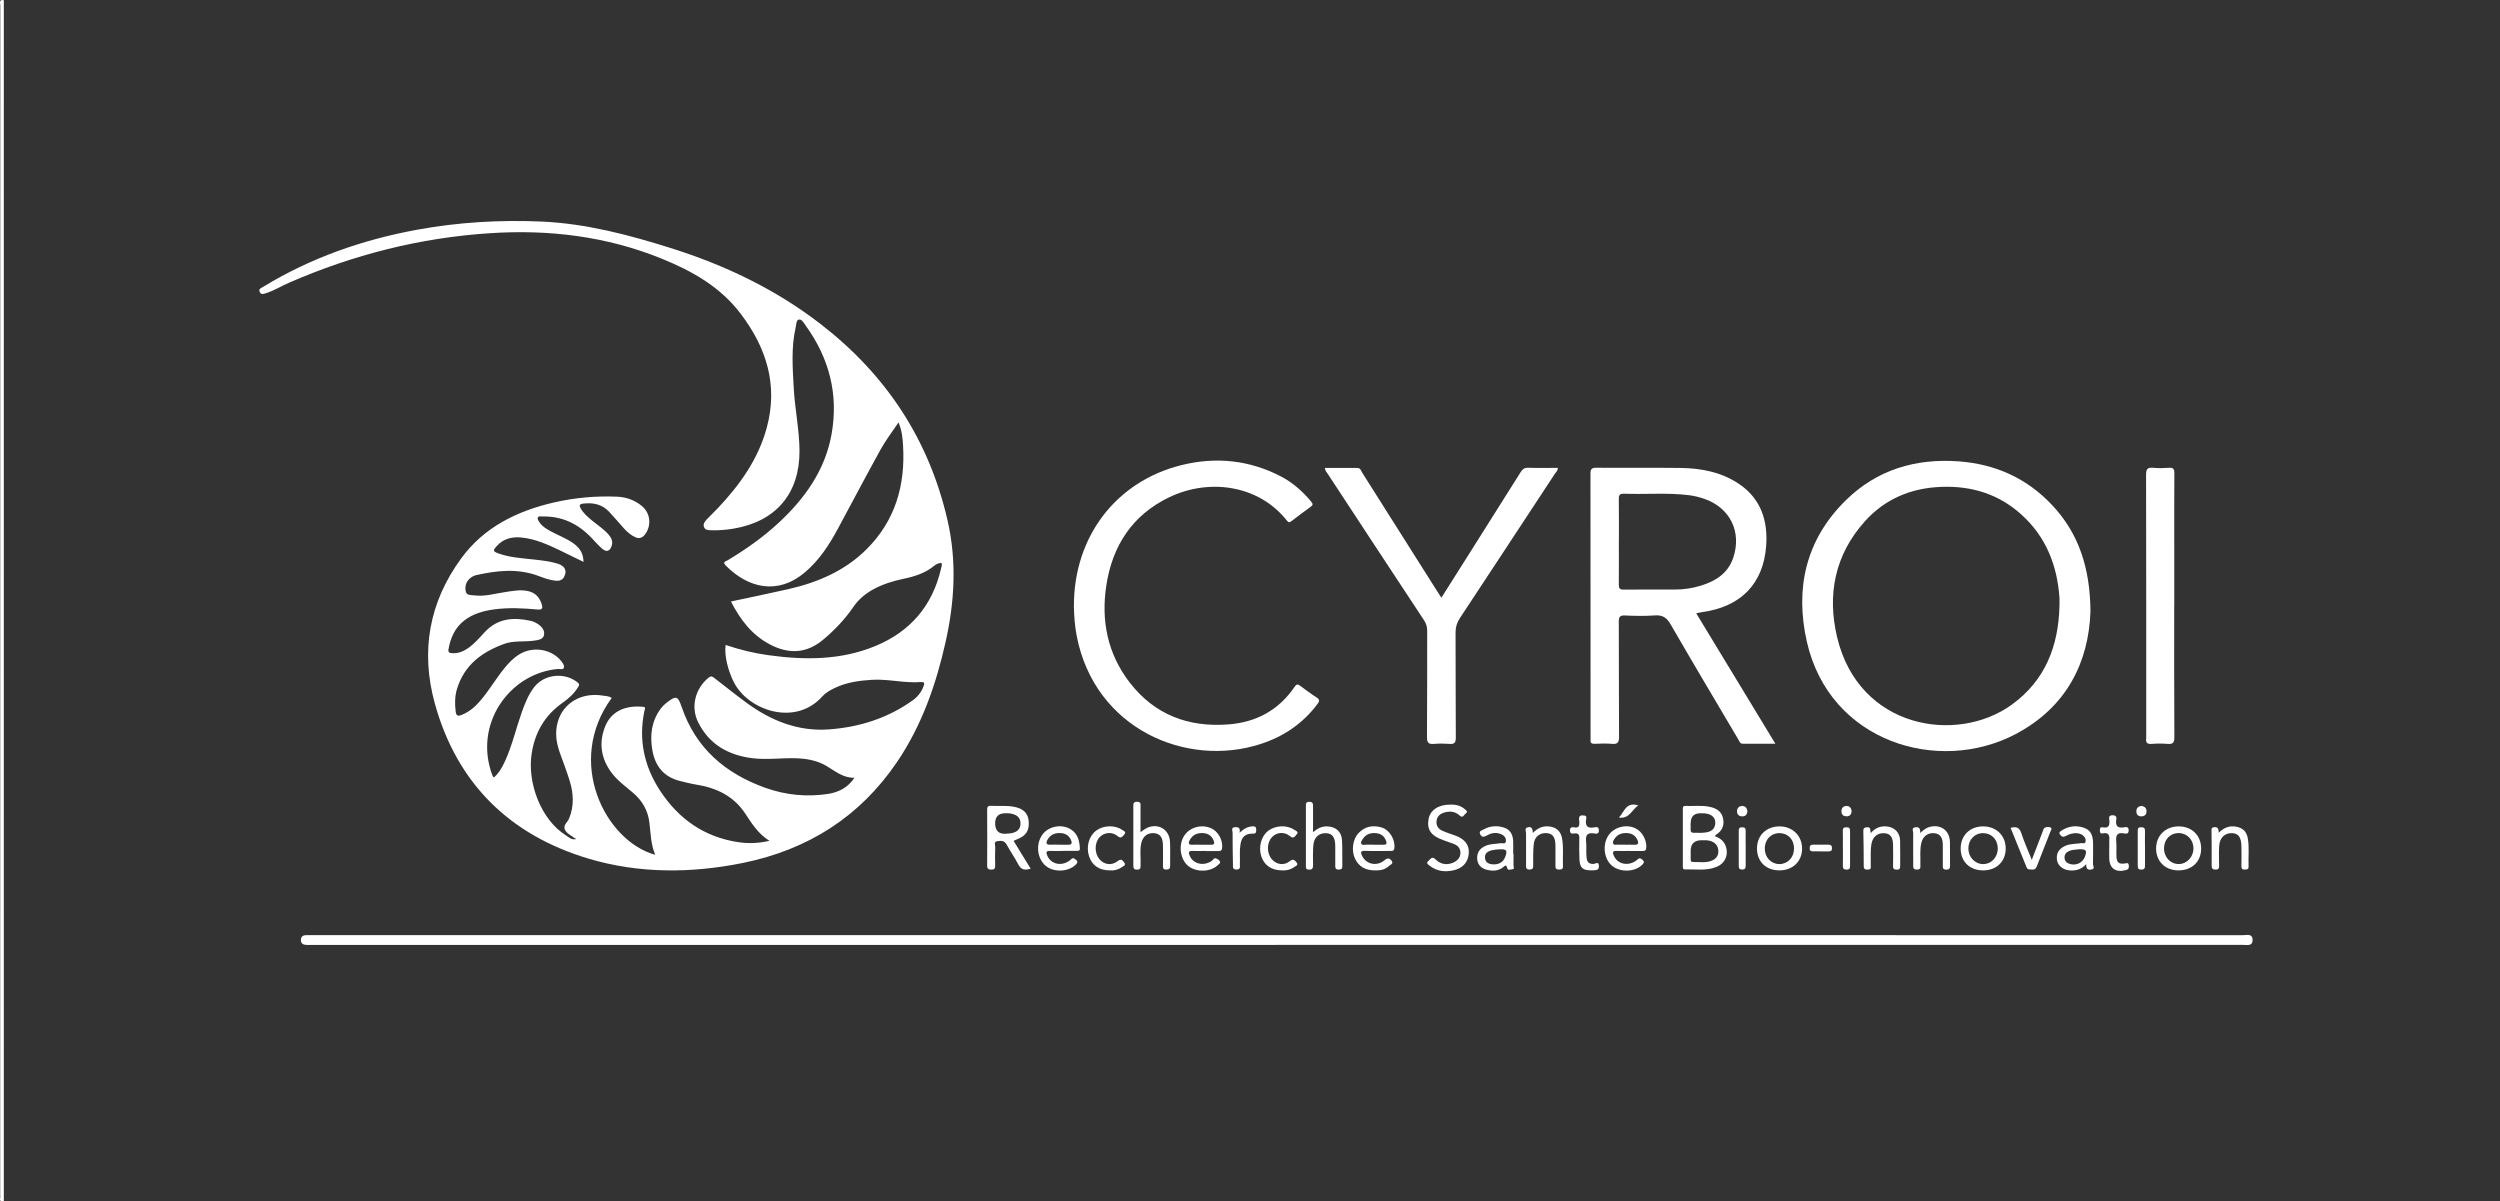 <svg xmlns="http://www.w3.org/2000/svg" id="Calque_1" data-name="Calque 1" viewBox="0 0 504 242.16"><rect x="0" y="0" width="504" height="242.16" fill="#333333" stroke="none"/><defs><style> .cls-1 { fill: #5f5c5a; } .cls-1, .cls-2, .cls-3, .cls-4 { stroke-width: 0px; } .cls-2 { fill: none; } .cls-3 { fill: #fefefe; } .cls-4 { fill: #fff; } </style></defs><path class="cls-2" d="M.77.03C168.15.03,335.52.03,502.9,0c.9,0,1.1.2,1.1,1.1-.02,79.98-.02,159.97,0,239.95,0,.9-.2,1.1-1.1,1.1-167.38-.02-334.75-.02-502.13-.02V.03ZM116.16,169.12c-.91.37-1.51-.32-2.13-.7-4.88-3.05-7.86-10.48-6.85-16.64.7-4.26,2.72-7.61,6.24-10.09,1.18-.83,2.25-1.79,3.03-3.04.2-.32.5-.6,0-1.01-2.59-2.15-6.76-1.73-8.8.93-1.18,1.54-1.88,3.33-2.52,5.14-1.14,3.23-1.91,6.6-3.33,9.73-.56,1.23-1.2,2.42-2.27,3.34-.11-.15-.21-.22-.25-.33-3.99-10.39,3.42-20.71,13.17-21.55.41-.04,1.01.2,1.19-.22.18-.43-.18-.92-.47-1.3-.24-.32-.52-.61-.82-.87-2.11-1.78-5.24-2.02-7.62-.6-1.22.73-2.18,1.74-3.07,2.83-1.74,2.14-3.12,4.55-4.93,6.64-1.04,1.19-2.21,2.19-3.7,2.78-.63.25-1.07.28-1.19-.64-.2-1.57-.19-3.12.27-4.63,1.47-4.79,5-7.41,9.5-9.05,1.9-.69,3.88-.39,5.81-.63.91-.11,2.08-.19,2.24-1.22.16-1.09-.71-1.89-1.68-2.41-.28-.15-.58-.29-.89-.36-3.49-.79-6.74-.61-9.38,2.23-1.06,1.14-2.07,2.33-3.36,3.24-.97.68-2.03,1.1-3.25,1.02-.5-.03-.82-.16-.71-.8.4-2.28,1.27-4.28,3.13-5.75,1.79-1.41,3.89-1.99,6.09-2.28,2.91-.39,5.83-.24,8.73.03.98.09,1.08-.28.84-1.06-.44-1.41-1.27-2.34-2.78-2.66-1.58-.34-3.1-.02-4.64.21-2.05.3-4.06.91-6.16.66-.64-.08-1.54.04-1.72-.75-.2-.89-.03-1.84.7-2.55.38-.37.82-.66,1.33-.77,4.22-.95,8.43-1.42,12.62.15,1.12.42,2.25.84,3.45.96.72.07,1.38-.1,1.73-.8.29-.59.42-1.23-.02-1.82-.38-.51-.96-.72-1.53-.89-1.58-.47-3.21-.61-4.84-.79-2.3-.26-4.62-.38-6.83-1.19-1.16-.42-1.2-.58-.35-1.52,1.32-1.46,3.03-1.88,4.9-1.7,2.79.26,5.31,1.4,7.8,2.59,1.55.74,3.1,1.51,4.77,2.33-.02-1.91-.96-3.02-2.28-3.91-1.4-.94-2.99-1.51-4.45-2.33-.8-.45-1.59-.92-2.13-1.71-.2-.3-.49-.65-.36-.97.15-.38.63-.23.96-.24,4.01-.08,7.27,1.53,9.97,4.42.68.73,1.34,1.49,2.11,2.13.82.68,1.47.44,1.83-.55.34-.95-.03-1.72-.65-2.41-.97-1.08-2.19-1.86-3.3-2.78-.87-.71-1.71-1.45-2.28-2.44-.31-.53-.3-.87.45-.96,2.01-.25,3.84.1,5.28,1.63,1.04,1.11,2.02,2.27,3.03,3.4.65.72,1.37,1.34,2.26,1.74.77.34,1.4.14,1.91-.5,1.41-1.79,1.17-4.37-.61-5.81-1.43-1.17-3.1-1.78-4.96-1.86-4.3-.18-8.55.2-12.73,1.16-7.45,1.71-14.08,4.96-18.69,11.25-6.49,8.85-8.26,18.73-5.33,29.32,4.47,16.14,15.14,26.5,30.91,31.22,10.17,3.05,20.77,3.01,31.23.88,13.02-2.65,23.52-9.25,31.03-20.34,4.98-7.35,7.84-15.55,9.78-24.15,1.84-8.18,2.29-16.33.4-24.58-3.74-16.33-12.44-29.42-25.63-39.6-9.08-7.01-19.3-11.86-30.19-15.29-8.46-2.67-17.03-4.94-25.97-5.33-8.45-.38-16.85.12-25.18,1.65-10.97,2.02-21.36,5.64-30.92,11.46-.41.25-1.1.44-.76,1.12.31.62.91.31,1.39.16,1.57-.5,2.96-1.38,4.46-2.04,12.96-5.66,26.47-9.1,40.6-10.01,11.88-.77,23.45.62,34.54,5.12,6.14,2.49,11.8,5.65,15.93,11.08,5.25,6.9,7.62,14.43,5.29,23.02-1.71,6.34-5.42,11.51-9.86,16.21-.74.78-1.54,1.51-2.27,2.31-.37.41-.76.9-.52,1.51.25.64.88.62,1.43.64,1.52.05,3.03-.07,4.54-.33,8.51-1.43,13.31-7.05,13.28-15.66-.02-4.24-.93-8.41-1.16-12.64-.22-4.11-.54-8.22.39-12.28.13-.56.12-1.46.62-1.56.61-.13,1.01.68,1.37,1.17,4.77,6.6,6.69,13.91,5.24,21.96-1.31,7.27-5.39,12.96-10.7,17.87-3.12,2.89-6.58,5.32-10.22,7.51-.36.21-1.15.32-.42,1.06,4.55,4.6,10.5,5.99,15.93,1.42,2.9-2.44,4.92-5.54,6.69-8.83,2.88-5.34,5.7-10.71,8.64-16.02,1.01-1.83,2.31-3.5,3.58-5.41.71,1.68.83,3.19.92,4.69.47,7.99-1.57,15.12-7.37,20.89-4.39,4.37-9.86,6.69-15.8,8.04-3.8.87-7.62,1.64-11.53,2.48,1.86,3.63,4.18,6.69,7.73,8.59,3.75,2.01,7.36,2.02,10.8-.84,2.36-1.96,4.44-4.15,6.16-6.67,1.05-1.53,2.41-2.65,4.01-3.53,1.91-1.04,3.96-1.68,6.08-2.12,2.25-.47,4.4-1.14,6.21-2.64.4-.33.89-.52,1.42-.58.21.41.03.79-.06,1.17-1.72,7.48-6.2,12.69-13.24,15.6-6.97,2.88-14.25,2.86-21.59,1.84-2.92-.41-5.79-1.1-8.59-2.06-.3,2.08.47,5.17,1.68,7.56,2.85,5.59,12.3,8.96,17.8,2.83.7-.78,1.62-1.29,2.57-1.74,2.36-1.11,4.87-1.47,7.44-1.62,3.33-.2,6.6.72,9.93.45.78-.06.63.43.48.84-.43,1.15-1.17,2.11-2.15,2.82-5.06,3.65-10.84,5.45-16.97,5.89-6.15.45-11.62-1.74-16.53-5.34-2.19-1.6-4.32-3.3-6.46-4.97-.39-.3-.68-.57-1.22-.13-2.69,2.19-3.66,5.87-2.12,8.98,2.24,4.52,6.15,6.68,10.99,7.27,2.82.35,5.67-.05,8.51,0,2.22.04,4.38.39,6.33,1.53,1.76,1.02,3.34,2.45,5.69,2.41-1.37,2.02-3.2,2.92-5.31,3.25-4.31.67-8.56.23-12.64-1.22-8.06-2.87-14.04-7.97-16.87-16.27-.77-2.27-1.1-2.4-3.08-.87-.41.32-.79.69-1.1,1.1-1.91,2.53-2.26,5.39-1.75,8.42.56,3.27,2.33,5.45,5.63,6.25,1.05.25,2.09.54,3.15.7,4.07.65,7.54,2.24,9.92,5.81,1.34,2.01,2.61,4.1,4.91,5.54-2.25.51-4.27.57-6.28.27-6.82-1.02-11.99-4.65-15.73-10.32-3.23-4.91-4.42-10.29-3.2-16.12.07-.34.4-.79-.32-.86-3.05-.27-6.27.56-7.63,4.07-1.27,3.26-.78,6.37,1.29,9.18,1.2,1.63,2.85,2.8,4.36,4.09,1.88,1.6,3.01,3.55,3.31,6.03.26,2.16.28,4.36,1.17,6.48-10.11-2.8-18.18-18.81-8.77-31.62-.55-.4-1.21-.38-1.83-.48-4.28-.69-7.95,1.48-9.04,5.29-.62,2.17-.3,4.27.45,6.34.66,1.84,1.36,3.67,1.94,5.53.79,2.54.93,5.08-.11,7.63-.3.74-1.25,1.33-.85,2.23.36.81,1.28,1.17,1.97,1.72.09.07.21.1.31.15h0ZM421.44,123.24c-.08-8.8-2.37-15.71-7.72-21.41-5.09-5.43-11.46-8.29-18.85-8.83-8.67-.63-16.46,1.67-22.73,7.82-8.1,7.94-10.32,17.8-7.87,28.57,4.6,20.22,26.53,26.79,42.07,18.6,10.29-5.42,14.75-14.48,15.1-24.76ZM341.95,123.63c.48-.09.83-.18,1.18-.23,7.73-1.05,12.34-5.66,12.9-13.35.36-4.94-.98-9.37-5.32-12.38-3.58-2.48-7.68-3.27-11.94-3.33-5.64-.07-11.28,0-16.91-.04-.99,0-1.25.23-1.25,1.23.03,17.71.02,35.42.02,53.13,0,.16.02.32,0,.48-.08.64.21.83.82.81,1.16-.04,2.33-.1,3.48.01,1.18.11,1.45-.3,1.44-1.45-.05-7.72-.01-15.43-.05-23.15,0-.96.2-1.33,1.23-1.28,2,.08,4.01.14,5.99-.01,1.61-.13,2.45.45,3.25,1.84,4.47,7.75,9.05,15.43,13.6,23.12.23.38.33.92.97.91,2.1-.02,4.2,0,6.53,0-5.37-8.85-10.62-17.5-15.97-26.31ZM257.42,190.5c64.91,0,129.81,0,194.72-.01.81,0,2.01.35,1.98-1.03-.02-1.31-1.19-.92-1.95-.92-129.85-.01-259.71-.01-389.56-.01-.36,0-.72,0-1.08.02-.57.05-.86.38-.87.95-.01.57.29.91.84.98.43.05.88.03,1.32.03,64.87,0,129.73,0,194.6,0ZM216.5,122.17c.04,2.04.18,4.07.58,6.08,3.67,18.71,22.13,26.57,37.04,21.74,4.64-1.51,8.53-4.12,11.48-8.06.4-.54.54-.88-.15-1.32-1.14-.73-2.23-1.55-3.32-2.36-.46-.34-.73-.39-1.11.17-3.19,4.72-7.72,7.17-13.34,7.61-8.09.63-14.91-1.95-19.94-8.46-4.46-5.79-5.79-12.49-4.69-19.6,1.23-7.94,5.19-14.1,12.59-17.69,8.07-3.92,18.1-2.56,23.81,4.67.36.45.58.36.95.08,1.27-.97,2.54-1.94,3.84-2.87.47-.34.51-.55.12-1.02-1.73-2.08-3.73-3.86-6.13-5.11-6.37-3.3-13.09-3.99-20.01-2.28-13.24,3.27-21.75,14.46-21.71,28.41ZM290.6,120.47c-.32-.49-.52-.79-.71-1.09-5.08-8.03-10.15-16.07-15.24-24.1-.24-.38-.34-.95-.96-.95-2.18,0-4.35,0-6.56,0,.04.57.35.86.56,1.17,6.47,9.85,12.93,19.7,19.42,29.53.44.67.64,1.31.64,2.11-.02,7.16.01,14.31-.04,21.47,0,1.14.34,1.44,1.41,1.35,1.03-.09,2.08-.08,3.12,0,.99.08,1.28-.23,1.28-1.25-.04-7.08,0-14.15-.05-21.23,0-1.1.28-1.99.88-2.89,6.41-9.7,12.79-19.41,19.17-29.13.22-.34.59-.63.56-1.15-2.01,0-3.97.05-5.92-.02-.8-.03-1.2.28-1.59.92-3.37,5.38-6.77,10.74-10.16,16.11-1.89,3-3.79,5.99-5.78,9.14ZM438.32,122.17c0-3.76,0-7.51,0-11.27,0-5.15-.02-10.31.02-15.46,0-.89-.22-1.2-1.13-1.13-1.03.08-2.08.1-3.11,0-1.12-.11-1.46.2-1.46,1.4.04,17.62.03,35.24.03,52.86,0,.08.01.16,0,.24-.14.86.14,1.24,1.09,1.16,1.07-.09,2.16-.09,3.23,0,1.04.09,1.35-.23,1.35-1.31-.05-8.83-.03-17.66-.03-26.49ZM345.7,168.58c.12-.16.18-.28.27-.33,1.25-.76,1.68-1.87,1.4-3.27-.28-1.39-1.29-2.02-2.59-2.31-1.66-.38-3.34-.12-5.01-.2-.56-.02-.51.38-.51.73,0,3.79,0,7.58,0,11.37,0,.31-.05.71.43.69,2.14-.06,4.33.34,6.39-.52,1.74-.72,2.46-2.52,1.79-4.26-.38-.99-1.15-1.56-2.17-1.91ZM204.35,169.53c.27-.12.45-.21.63-.28,1.9-.73,2.59-1.8,2.42-3.74-.15-1.61-1.13-2.53-3.01-2.86-1.55-.28-3.11-.11-4.66-.18-.63-.03-.71.29-.7.81.01,3.75.02,7.5,0,11.25,0,.68.31.78.87.79.57,0,.76-.22.75-.78-.03-1.24-.05-2.48.01-3.71.02-.43-.38-1.14.46-1.25.71-.09,1.39-.13,1.84.7.73,1.37,1.66,2.64,2.36,4.02.59,1.15,1.38,1.17,2.48.84-1.17-1.91-2.29-3.74-3.43-5.6ZM292.35,162.2c-2.37-.01-4.06,1.12-4.37,2.91-.38,2.19.52,3.42,3.14,4.32.68.23,1.36.47,2.02.73.78.31,1.25.89,1.26,1.73,0,.82-.41,1.43-1.13,1.84-1.26.72-2.8.64-3.86-.47-.75-.78-1.03-.05-1.41.24-.68.53,0,.86.3,1.09,1.36,1.03,2.91,1.22,4.55.89,1.92-.39,3.06-1.55,3.23-3.34.17-1.71-.72-2.95-2.63-3.67-.89-.34-1.81-.61-2.69-1-.78-.35-1.26-.99-1.18-1.9.08-.9.62-1.46,1.44-1.73,1.17-.38,2.29-.31,3.24.57.67.62.86-.18,1.21-.42.51-.33.12-.61-.14-.84-.86-.76-1.89-.99-3-.96ZM264.69,167.78c0-1.88-.01-3.55,0-5.21,0-.53,0-.92-.73-.93-.75-.01-.72.41-.71.92,0,3.92,0,7.83,0,11.75,0,.44-.18.98.63,1,.76.02.82-.37.81-.97-.01-1.32-.05-2.64.06-3.95.13-1.6,1.13-2.48,2.56-2.43,1.26.05,1.84.81,1.86,2.55.02,1.36.02,2.72,0,4.08,0,.51.16.72.69.71.48,0,.74-.11.73-.67-.03-1.76.04-3.52-.06-5.27-.1-1.73-1.27-2.72-3.01-2.77-1.05-.03-1.91.41-2.85,1.18ZM214.33,171.55c.88,0,1.76,0,2.64,0,.36,0,.76.05.73-.51-.07-1.53-.41-2.94-1.82-3.83-1.81-1.15-4.47-.66-5.71,1.03-1.41,1.92-1.11,4.83.64,6.32,1.63,1.38,4.58,1.23,6.06-.23.6-.6.27-.83-.2-1.17-.5-.37-.7.08-1,.31-1.65,1.24-3.78.78-4.54-.96-.26-.6-.28-.99.56-.95.88.04,1.76,0,2.64,0ZM328.41,171.55c.92,0,1.84-.01,2.75,0,.49.01.7-.15.73-.68.09-1.52-.81-3.2-2.14-3.87-1.87-.94-4.39-.28-5.52,1.45-1.23,1.89-.85,4.79.79,6.11,1.69,1.36,4.61,1.22,6.06-.24.48-.48.39-.73-.1-1.11-.53-.42-.76,0-1.1.25-1.65,1.23-3.79.77-4.54-.97-.25-.59-.29-.99.56-.95.84.04,1.68,0,2.51,0ZM277.44,175.47c1.01,0,1.78-.19,2.55-.88.29-.26,1.01-.46.54-1.07-.4-.52-.8-.63-1.45-.08-1.52,1.29-3.65.81-4.47-.86-.32-.65-.44-1.09.6-1.05,1.68.07,3.36.02,5.03.02.4,0,.76.06.85-.55.23-1.67-.92-3.68-2.56-4.18-1.73-.52-3.33-.24-4.63,1.1-1.19,1.22-1.52,3.51-.75,5.16.77,1.65,2.1,2.45,4.28,2.39ZM229.94,167.77c0-1.85,0-3.52,0-5.18,0-.47.11-.94-.67-.96-.8-.02-.78.4-.78.97.01,3.91.01,7.83,0,11.74,0,.57-.01.99.79.97.78-.02.65-.49.67-.96.06-1.47-.19-2.96.15-4.42.34-1.43,1.36-2.13,2.71-1.96,1.08.13,1.62.88,1.65,2.39.03,1.4.02,2.8,0,4.19,0,.47.08.75.65.74.52-.01.81-.12.8-.73-.03-1.64.06-3.28-.03-4.91-.14-2.62-2.68-3.91-4.96-2.58-.27.16-.52.37-.97.69ZM243.06,171.55c.88,0,1.76-.02,2.64,0,.46.01.62-.17.67-.62.18-1.6-.82-3.38-2.29-4.01-1.99-.85-4.42-.09-5.46,1.71-1.09,1.88-.65,4.66.92,5.93,1.65,1.33,4.51,1.24,5.98-.19.19-.19.53-.35.43-.66-.11-.36-.48-.54-.8-.67-.44-.17-.59.31-.87.5-1.66,1.12-3.76.63-4.46-1.07-.25-.6-.24-.98.59-.94.88.05,1.76.01,2.64,0ZM439.15,175.47c2.73.01,4.59-1.76,4.6-4.39,0-2.64-1.86-4.48-4.53-4.48-2.66,0-4.56,1.87-4.55,4.48.01,2.59,1.85,4.38,4.48,4.39ZM399.78,175.47c2.72,0,4.58-1.8,4.57-4.43-.01-2.61-1.91-4.45-4.59-4.44-2.62.01-4.47,1.83-4.49,4.4-.02,2.67,1.8,4.46,4.51,4.47ZM358.73,175.47c2.71,0,4.59-1.83,4.56-4.44-.02-2.55-1.91-4.41-4.49-4.43-2.68-.03-4.58,1.8-4.6,4.42-.01,2.66,1.8,4.45,4.52,4.45ZM420.59,174.21c-.08.98.36,1.18,1.01,1.08.86-.14.33-.75.34-1.13.04-1.32,0-2.64.02-3.95,0-1.39-.22-2.72-1.68-3.28-1.65-.63-3.29-.44-4.79.58-.39.26-.4.51-.08.87.37.41.66.37,1.12.11,1.33-.73,2.78-.69,3.48,0,.33.32.54.73.44,1.18-.11.52-.6.25-.9.3-1.09.18-2.23.08-3.28.58-1.26.61-1.8,1.56-1.57,2.9.17,1,1.1,1.82,2.28,1.98,1.28.17,2.46-.01,3.61-1.23ZM305.12,172.1s-.04,0-.06,0c0-.88.04-1.76,0-2.63-.07-1.2-.57-2.2-1.77-2.6-1.41-.47-2.84-.4-4.17.34-.35.2-1.05.31-.7.99.33.63.77.57,1.37.22.97-.56,2.04-.68,3.09-.13.49.26.78.73.72,1.29-.08.69-.7.36-1.06.41-1.06.17-2.15.1-3.15.58-1.09.52-1.64,1.33-1.58,2.56.06,1.23.81,1.91,1.88,2.2,1.18.32,2.38.3,3.41-.54.27-.22.56-.59.72.11.15.69.7.38,1.07.35.52-.05.23-.48.24-.76.01-.8,0-1.6,0-2.39ZM377.13,167.97c-.17-.57.12-1.31-.82-1.2-.52.06-.68.22-.67.72.05,2.35.1,4.7.08,7.05,0,.82.46.79,1,.74.56-.06.4-.5.41-.83.04-1.43-.1-2.87.14-4.3.25-1.48,1.24-2.29,2.65-2.18,1.18.09,1.7.81,1.71,2.41.01,1.4.03,2.79,0,4.19-.01.61.27.73.79.74.56,0,.66-.26.65-.74-.02-1.72.03-3.43-.02-5.15-.05-1.6-1.12-2.67-2.71-2.82-1.26-.12-2.33.3-3.22,1.36ZM309.01,167.93c-.04-.78-.16-1.34-.99-1.14-.78.19-.37.76-.38,1.16-.02,2.15,0,4.31,0,6.46,0,.53,0,.92.73.9.73-.02.71-.43.71-.94.01-1.4-.04-2.8.11-4.18.17-1.51,1.21-2.31,2.61-2.22,1.21.07,1.75.81,1.77,2.5.01,1.4.02,2.79,0,4.19,0,.57.28.66.75.65.44-.01.79-.05.76-.63-.08-1.87.16-3.75-.17-5.61-.26-1.45-1.11-2.25-2.55-2.44-1.26-.16-2.34.26-3.36,1.31ZM387.12,167.93c.06-.92-.25-1.28-1.01-1.14-.81.15-.4.76-.4,1.14-.03,2.11,0,4.23.01,6.34,0,.52-.11,1.03.73,1.04.87,0,.69-.56.71-1.04.05-1.47-.16-2.96.21-4.41.33-1.32,1.34-2.02,2.65-1.88,1.12.12,1.65.85,1.66,2.35.01,1.36,0,2.71,0,4.07,0,.5-.05.93.7.92.69,0,.77-.32.76-.88-.03-1.56.02-3.11-.02-4.67-.05-2.37-1.88-3.68-4.17-3.04-.67.19-1.19.59-1.82,1.2ZM447.3,167.88c-.03-.8-.22-1.23-1-1.11-.45.07-.48.28-.47.64.02,2.36.05,4.71.03,7.07,0,.62.18.84.81.83.64,0,.69-.32.69-.82-.02-1.32-.05-2.64.02-3.95.1-1.64,1.11-2.61,2.56-2.58,1.3.03,1.89.8,1.92,2.63.03,1.36.02,2.72,0,4.07,0,.46.16.66.63.64.4-.02.83.04.81-.58-.07-1.91.19-3.84-.16-5.74-.24-1.36-1.03-2.1-2.38-2.33-1.26-.22-2.36.13-3.47,1.23ZM223.74,175.47c.8.07,1.66-.12,2.4-.65.29-.21.95-.36.5-.95-.32-.42-.61-.85-1.32-.28-1.21.96-2.71.73-3.65-.36-1.04-1.2-1.04-3.27-.02-4.42.91-1.02,2.52-1.22,3.66-.26.73.62,1,.04,1.33-.31.54-.57-.15-.75-.44-.96-1.42-1-3.75-.92-5.18.14-1.49,1.1-2.1,3.24-1.47,5.18.6,1.84,2.03,2.85,4.19,2.86ZM405.33,166.91c1.08,2.65,2.16,5.29,3.22,7.94.23.57.69.41,1.1.45.53.06.79-.18.97-.66.88-2.3,1.8-4.59,2.69-6.89.11-.28.42-.66.16-.86-.34-.25-.88-.21-1.26-.02-.22.11-.31.52-.43.81-.7,1.8-1.39,3.61-2.18,5.67-.78-1.95-1.54-3.6-2.09-5.32-.38-1.17-1-1.5-2.19-1.12ZM258.5,175.47c.82.07,1.67-.14,2.4-.67.28-.2.94-.37.47-.95-.34-.42-.64-.8-1.33-.25-1.2.95-2.71.72-3.64-.38-1.04-1.21-1.03-3.28,0-4.42.94-1.02,2.5-1.2,3.67-.23.76.63,1.01-.02,1.32-.34.53-.56-.17-.74-.46-.94-1.49-1.03-3.83-.91-5.28.22-1.4,1.09-1.98,3.24-1.37,5.13.59,1.81,2.07,2.82,4.22,2.83ZM320.75,175.46c.16,0,.32.01.48,0,.55-.05,1.16,0,1.13-.86-.03-1.05-.69-.45-1.09-.43-.82.03-1.26-.29-1.38-1.13-.16-1.16,0-2.32-.12-3.47-.14-1.28.33-1.73,1.58-1.56.4.05.99.25,1-.59.01-.84-.57-.67-.97-.61-1.33.22-1.81-.3-1.6-1.61.04-.26.17-.7-.3-.78-.3-.05-.74-.09-.92.08-.34.31-.16.83-.15,1.25.02.68-.03,1.19-.94,1.06-.45-.06-.97-.15-.94.65.03.75.54.59.92.56.75-.06.97.25.96.96-.03,1.44-.04,2.88.03,4.31.08,1.67.66,2.17,2.33,2.17ZM425.24,171.06c0,.64-.01,1.28,0,1.92.04,2.1,1.3,3,3.36,2.44.55-.15.65-.47.58-.98-.08-.6-.43-.4-.78-.35-1.2.16-1.64-.17-1.7-1.37-.06-1.04.04-2.08-.05-3.11-.1-1.17.16-1.82,1.51-1.6.4.07.99.24,1-.59.01-.83-.57-.67-.98-.61-1.28.2-1.71-.33-1.52-1.55.09-.54-.03-.88-.74-.89-.78,0-.73.46-.67.93.12,1.02-.04,1.74-1.33,1.5-.51-.1-.58.24-.57.65,0,.39.12.65.54.57,1.45-.29,1.42.63,1.36,1.61-.03.48,0,.96,0,1.44ZM249.88,167.9c.18-.87-.08-1.2-.92-1.13-.88.08-.48.7-.48,1.06,0,2.15.04,4.3.07,6.45,0,.51-.12,1.04.73,1.03.89-.01.65-.61.67-1.08.06-1.31-.1-2.63.11-3.93.26-1.58.94-2.24,2.55-2.23.64,0,.6-.28.63-.68.05-.54-.11-.82-.72-.79-1.01.06-1.82.49-2.65,1.31ZM432.43,171.02c0-1.16-.02-2.32,0-3.48.01-.56-.16-.77-.75-.78-.63-.01-.71.28-.71.8.02,2.32.02,4.64,0,6.95,0,.54.12.8.73.79.6-.01.74-.27.73-.81-.03-1.16,0-2.32,0-3.48ZM371.52,170.99c0,1.15.02,2.31-.01,3.46-.02.59.12.86.78.85.65,0,.68-.35.67-.83-.01-2.31-.02-4.62,0-6.93,0-.54-.12-.77-.72-.77-.58,0-.76.19-.74.75.04,1.15.01,2.31.01,3.46ZM351.93,171c0-1.16-.02-2.31,0-3.47.02-.57-.19-.76-.76-.75-.57,0-.64.29-.64.75,0,2.31.01,4.63,0,6.94,0,.5.06.83.7.83.63,0,.71-.33.7-.83-.02-1.16,0-2.31,0-3.47ZM367.02,171.63c.52,0,1.04,0,1.55,0,.45.01.76-.05.75-.64,0-.51-.19-.72-.7-.71-1.04.02-2.07.02-3.11,0-.51,0-.68.21-.69.71,0,.59.31.64.76.63.48-.01.96,0,1.43,0ZM330.28,162.37c-2.52-.78-2.77,1.27-3.91,2.45,2.17.3,2.59-1.58,3.91-2.45ZM352.28,163.53c-.09-.61-.4-1.04-1.06-1.04-.66,0-1.03.42-1.04,1.06-.02.67.4,1.02,1.05,1.03.66,0,1.01-.37,1.05-1.05ZM431.72,162.47c-.64.09-1.01.42-1.02,1.08-.01.68.36,1.03,1.02,1.03.65,0,1.03-.35,1.03-1.03,0-.66-.4-.98-1.02-1.08ZM373.28,163.49c-.08-.64-.45-1.05-1.11-1-.64.05-.98.47-.94,1.15.04.66.44.92,1.02.93.68,0,1-.41,1.02-1.08Z"></path><path class="cls-3" d="M.77.03v242.11c-.4-.01-.93.15-.73-.6.04-.15,0-.32,0-.48C.05,161.08.05,81.09.06,1.11c0-.46-.36-1.27.71-1.08Z"></path><path class="cls-4" d="M116.16,169.12c-.1-.05-.22-.08-.31-.15-.68-.55-1.6-.9-1.97-1.72-.4-.9.54-1.49.85-2.23,1.04-2.54.9-5.09.11-7.63-.58-1.87-1.28-3.69-1.94-5.53-.75-2.07-1.07-4.17-.45-6.34,1.09-3.81,4.77-5.98,9.04-5.29.62.1,1.28.08,1.83.48-9.41,12.81-1.34,28.82,8.77,31.62-.89-2.12-.91-4.32-1.17-6.48-.3-2.48-1.43-4.43-3.31-6.03-1.52-1.29-3.17-2.47-4.36-4.09-2.07-2.81-2.56-5.92-1.29-9.18,1.36-3.51,4.59-4.34,7.63-4.07.73.06.4.51.32.86-1.22,5.83-.03,11.21,3.2,16.12,3.74,5.68,8.91,9.3,15.73,10.32,2.01.3,4.03.24,6.28-.27-2.31-1.44-3.58-3.53-4.91-5.54-2.37-3.56-5.85-5.16-9.92-5.81-1.06-.17-2.11-.45-3.15-.7-3.3-.8-5.07-2.99-5.63-6.25-.52-3.03-.16-5.9,1.75-8.42.31-.41.69-.78,1.1-1.1,1.97-1.54,2.3-1.4,3.08.87,2.83,8.3,8.82,13.4,16.87,16.27,4.08,1.45,8.33,1.89,12.64,1.22,2.11-.33,3.94-1.23,5.31-3.25-2.35.04-3.92-1.38-5.69-2.41-1.96-1.14-4.11-1.48-6.33-1.53-2.84-.06-5.69.34-8.51,0-4.84-.59-8.75-2.75-10.99-7.27-1.54-3.11-.58-6.79,2.12-8.98.54-.44.83-.17,1.22.13,2.15,1.66,4.27,3.36,6.46,4.97,4.92,3.6,10.38,5.78,16.53,5.34,6.13-.44,11.9-2.24,16.97-5.89.99-.71,1.73-1.67,2.15-2.82.15-.41.3-.9-.48-.84-3.33.27-6.6-.65-9.93-.45-2.57.15-5.09.51-7.44,1.62-.95.45-1.87.96-2.57,1.74-5.5,6.13-14.94,2.76-17.8-2.83-1.22-2.38-1.98-5.47-1.68-7.56,2.81.96,5.67,1.66,8.59,2.06,7.33,1.02,14.61,1.04,21.59-1.84,7.04-2.91,11.52-8.12,13.24-15.6.09-.38.27-.76.06-1.17-.53.06-1.02.25-1.42.58-1.81,1.5-3.96,2.17-6.21,2.64-2.12.44-4.17,1.08-6.08,2.12-1.6.88-2.96,2-4.01,3.53-1.72,2.52-3.8,4.71-6.16,6.67-3.44,2.85-7.06,2.85-10.8.84-3.55-1.9-5.87-4.96-7.73-8.59,3.91-.84,7.73-1.61,11.53-2.48,5.93-1.35,11.4-3.67,15.8-8.04,5.8-5.77,7.84-12.9,7.37-20.89-.09-1.5-.21-3.01-.92-4.69-1.27,1.91-2.57,3.58-3.58,5.41-2.94,5.31-5.76,10.68-8.64,16.02-1.77,3.29-3.79,6.39-6.69,8.83-5.43,4.57-11.38,3.18-15.93-1.42-.73-.74.06-.84.42-1.06,3.64-2.19,7.1-4.62,10.22-7.51,5.3-4.91,9.39-10.6,10.7-17.87,1.45-8.05-.47-15.37-5.24-21.96-.36-.5-.76-1.3-1.37-1.17-.5.1-.49,1-.62,1.56-.93,4.07-.61,8.17-.39,12.28.23,4.23,1.14,8.4,1.16,12.64.03,8.6-4.76,14.22-13.28,15.66-1.5.25-3.01.38-4.54.33-.56-.02-1.18,0-1.43-.64-.24-.61.15-1.1.52-1.51.73-.79,1.53-1.52,2.27-2.31,4.44-4.7,8.14-9.87,9.86-16.21,2.32-8.59-.04-16.12-5.29-23.02-4.13-5.43-9.79-8.59-15.93-11.08-11.1-4.5-22.67-5.89-34.54-5.12-14.13.91-27.64,4.35-40.6,10.01-1.5.65-2.9,1.53-4.46,2.04-.48.15-1.08.46-1.39-.16-.34-.68.35-.87.76-1.12,9.56-5.82,19.95-9.44,30.92-11.46,8.33-1.53,16.73-2.02,25.18-1.65,8.94.4,17.5,2.67,25.97,5.33,10.89,3.43,21.1,8.27,30.19,15.29,13.19,10.18,21.89,23.27,25.63,39.6,1.89,8.25,1.44,16.4-.4,24.58-1.93,8.6-4.8,16.8-9.78,24.15-7.51,11.09-18.01,17.68-31.03,20.34-10.46,2.13-21.06,2.17-31.23-.88-15.77-4.73-26.44-15.08-30.91-31.22-2.93-10.59-1.16-20.47,5.33-29.32,4.61-6.29,11.25-9.53,18.69-11.25,4.19-.96,8.44-1.34,12.73-1.16,1.86.08,3.53.7,4.96,1.86,1.77,1.44,2.02,4.02.61,5.81-.51.64-1.14.85-1.91.5-.89-.4-1.61-1.03-2.26-1.74-1.02-1.13-1.99-2.29-3.03-3.4-1.44-1.53-3.27-1.88-5.28-1.63-.74.09-.75.44-.45.96.57.99,1.42,1.72,2.28,2.44,1.11.91,2.33,1.69,3.3,2.78.62.69.99,1.46.65,2.41-.36.99-1.01,1.23-1.83.55-.76-.64-1.42-1.4-2.11-2.13-2.7-2.89-5.96-4.5-9.97-4.42-.33,0-.81-.14-.96.24-.12.32.16.67.36.97.53.79,1.32,1.26,2.13,1.71,1.46.82,3.05,1.39,4.45,2.33,1.32.89,2.26,2,2.28,3.91-1.67-.82-3.21-1.58-4.77-2.33-2.49-1.19-5.01-2.33-7.8-2.59-1.87-.18-3.58.24-4.9,1.7-.85.94-.81,1.1.35,1.52,2.2.8,4.53.93,6.83,1.19,1.63.18,3.26.33,4.84.79.57.17,1.15.38,1.53.89.44.59.32,1.23.02,1.82-.35.7-1.01.87-1.73.8-1.21-.11-2.33-.54-3.45-.96-4.19-1.57-8.41-1.1-12.62-.15-.51.12-.95.41-1.33.77-.74.71-.91,1.66-.7,2.55.18.79,1.08.67,1.72.75,2.1.26,4.12-.35,6.16-.66,1.54-.23,3.06-.55,4.64-.21,1.5.32,2.34,1.26,2.78,2.66.24.79.15,1.15-.84,1.06-2.91-.27-5.82-.42-8.73-.03-2.2.3-4.31.88-6.09,2.28-1.86,1.47-2.73,3.48-3.13,5.75-.11.64.2.77.71.8,1.21.08,2.27-.33,3.25-1.02,1.29-.91,2.3-2.1,3.36-3.24,2.64-2.84,5.9-3.02,9.38-2.23.31.07.61.21.89.36.97.52,1.84,1.32,1.68,2.41-.16,1.02-1.33,1.1-2.24,1.22-1.93.24-3.9-.06-5.81.63-4.5,1.64-8.03,4.26-9.5,9.05-.46,1.51-.47,3.06-.27,4.63.12.92.56.89,1.19.64,1.49-.59,2.67-1.58,3.7-2.78,1.81-2.09,3.19-4.5,4.93-6.64.89-1.09,1.85-2.1,3.07-2.83,2.37-1.42,5.51-1.18,7.62.6.3.25.58.55.82.87.29.38.65.87.47,1.3-.18.42-.78.19-1.19.22-9.75.84-17.16,11.17-13.17,21.55.04.1.14.18.25.33,1.07-.93,1.7-2.11,2.27-3.34,1.43-3.14,2.19-6.5,3.33-9.73.64-1.81,1.34-3.6,2.52-5.14,2.04-2.66,6.21-3.08,8.8-.93.49.41.19.69,0,1.01-.77,1.24-1.85,2.21-3.03,3.04-3.53,2.48-5.54,5.83-6.24,10.09-1.01,6.16,1.97,13.59,6.85,16.64.62.39,1.22,1.08,2.13.71-.06.05-.12.1-.18.15.02,0,.05.02.06,0,.04-.05.08-.1.12-.16Z"></path><path class="cls-4" d="M421.44,123.24c-.35,10.27-4.81,19.34-15.1,24.76-15.54,8.18-37.47,1.61-42.07-18.6-2.45-10.77-.23-20.63,7.87-28.57,6.27-6.15,14.06-8.45,22.73-7.82,7.39.54,13.76,3.4,18.85,8.83,5.35,5.7,7.64,12.61,7.72,21.41ZM415.19,122.19c0-.56.03-1.12,0-1.68-.46-6.55-2.72-12.3-7.67-16.77-4.56-4.12-9.99-5.81-16.1-5.59-6.13.22-11.42,2.42-15.5,6.99-6.03,6.75-7.61,14.77-5.54,23.39,4.42,18.4,24.14,21.52,35.17,13.55,6.76-4.88,9.44-11.81,9.64-19.9Z"></path><path class="cls-4" d="M341.95,123.63c5.35,8.81,10.6,17.47,15.97,26.31-2.33,0-4.43-.01-6.53,0-.65,0-.74-.53-.97-.91-4.55-7.7-9.13-15.38-13.6-23.12-.8-1.39-1.64-1.97-3.25-1.84-1.99.15-4,.1-5.99.01-1.04-.04-1.24.32-1.23,1.28.04,7.72,0,15.43.05,23.15,0,1.15-.26,1.56-1.44,1.45-1.15-.11-2.32-.05-3.48-.01-.61.02-.91-.17-.82-.81.02-.16,0-.32,0-.48,0-17.71,0-35.42-.02-53.13,0-1.01.26-1.24,1.25-1.23,5.64.05,11.28-.03,16.91.04,4.25.06,8.35.85,11.94,3.33,4.34,3,5.68,7.43,5.32,12.38-.56,7.68-5.17,12.3-12.9,13.35-.35.05-.7.14-1.18.23ZM326.36,109.21c0,2.88.02,5.75-.01,8.63,0,.74.15,1.04.98,1.03,3.44-.05,6.87-.01,10.31-.02,1.81,0,3.59-.26,5.31-.8,2.94-.92,5.38-2.45,6.45-5.55,1.81-5.24-.62-10.18-5.88-11.96-.98-.33-1.99-.58-3.02-.71-4.34-.54-8.7-.13-13.05-.3-.95-.04-1.12.3-1.1,1.16.05,2.84.02,5.67.02,8.51Z"></path><path class="cls-4" d="M257.42,190.5c-64.87,0-129.73,0-194.6,0-.44,0-.88.03-1.32-.03-.55-.07-.85-.41-.84-.98.01-.57.31-.9.87-.95.36-.03.72-.02,1.08-.02,129.85,0,259.71,0,389.56.01.76,0,1.92-.38,1.95.92.03,1.38-1.17,1.03-1.98,1.03-64.91.01-129.81.01-194.72.01Z"></path><path class="cls-4" d="M216.5,122.17c-.03-13.95,8.47-25.14,21.71-28.41,6.92-1.71,13.64-1.02,20.01,2.28,2.4,1.25,4.4,3.02,6.13,5.11.38.46.35.68-.12,1.02-1.3.93-2.57,1.9-3.84,2.87-.37.28-.6.37-.95-.08-5.71-7.23-15.74-8.59-23.81-4.67-7.4,3.59-11.36,9.75-12.59,17.69-1.1,7.11.23,13.81,4.69,19.6,5.02,6.51,11.84,9.09,19.94,8.46,5.62-.44,10.15-2.89,13.34-7.61.38-.56.64-.52,1.11-.17,1.09.81,2.18,1.63,3.32,2.36.69.44.55.78.15,1.32-2.95,3.94-6.83,6.56-11.48,8.06-14.9,4.83-33.37-3.02-37.04-21.74-.39-2-.53-4.04-.58-6.08Z"></path><path class="cls-4" d="M290.6,120.47c1.99-3.15,3.89-6.14,5.78-9.14,3.39-5.37,6.79-10.73,10.16-16.11.4-.64.79-.95,1.59-.92,1.96.07,3.92.02,5.92.02.04.52-.33.81-.56,1.15-6.38,9.71-12.76,19.43-19.17,29.13-.59.9-.88,1.79-.88,2.89.04,7.08,0,14.15.05,21.23,0,1.01-.29,1.33-1.28,1.25-1.03-.08-2.08-.09-3.12,0-1.07.09-1.41-.21-1.41-1.35.06-7.16.02-14.31.04-21.47,0-.8-.2-1.44-.64-2.11-6.49-9.83-12.96-19.68-19.42-29.53-.21-.32-.52-.6-.56-1.17,2.2,0,4.38,0,6.56,0,.62,0,.72.57.96.95,5.09,8.03,10.16,16.06,15.24,24.1.19.3.39.6.71,1.09Z"></path><path class="cls-4" d="M438.32,122.17c0,8.83-.02,17.66.03,26.49,0,1.08-.31,1.39-1.35,1.31-1.07-.09-2.16-.09-3.23,0-.95.08-1.23-.3-1.09-1.16.01-.08,0-.16,0-.24,0-17.62.01-35.24-.03-52.86,0-1.2.33-1.51,1.46-1.4,1.03.1,2.08.08,3.11,0,.91-.07,1.14.23,1.13,1.13-.04,5.15-.02,10.31-.02,15.46,0,3.76,0,7.51,0,11.27Z"></path><path class="cls-4" d="M345.7,168.58c1.01.35,1.79.92,2.17,1.91.68,1.75-.04,3.54-1.79,4.26-2.06.86-4.25.46-6.39.52-.48.01-.43-.38-.43-.69,0-3.79,0-7.58,0-11.37,0-.35-.05-.76.51-.73,1.67.07,3.35-.18,5.01.2,1.3.3,2.3.92,2.59,2.31.28,1.39-.15,2.51-1.4,3.27-.09.05-.14.17-.27.33ZM340.84,171.54c0,.56,0,1.12,0,1.68,0,.32.08.58.45.56,1.27-.04,2.57.24,3.8-.27.85-.35,1.36-.98,1.33-1.93-.02-.92-.47-1.58-1.34-1.95-.65-.28-1.33-.24-2.01-.24q-2.23,0-2.23,2.15ZM340.83,165.97c0,.44,0,.88,0,1.31-.01.39.14.6.55.61,1.03,0,2.08.1,3.09-.2.86-.26,1.31-.9,1.33-1.78.02-.9-.46-1.48-1.32-1.77-.54-.18-1.09-.19-1.65-.19q-1.99,0-1.99,2.03Z"></path><path class="cls-4" d="M204.35,169.53c1.14,1.87,2.26,3.69,3.43,5.6-1.09.32-1.89.3-2.48-.84-.71-1.38-1.63-2.65-2.36-4.02-.45-.84-1.13-.79-1.84-.7-.84.11-.44.82-.46,1.25-.06,1.23-.04,2.47-.01,3.71.01.56-.17.79-.75.78-.56,0-.87-.1-.87-.79.03-3.75.02-7.5,0-11.25,0-.51.08-.83.7-.81,1.55.07,3.11-.1,4.66.18,1.88.34,2.87,1.25,3.01,2.86.18,1.94-.52,3.02-2.42,3.74-.18.07-.36.16-.63.28ZM200.62,165.98q0,2.32,2.33,2.09c.24-.02.48-.03.71-.06,1.33-.18,2.02-.81,2.07-1.88.05-1.17-.6-1.88-1.95-2.12-.35-.06-.71-.06-1.07-.06q-2.09-.01-2.09,2.03Z"></path><path class="cls-4" d="M292.35,162.2c1.11-.03,2.15.21,3,.96.26.23.65.5.14.84-.36.24-.55,1.03-1.21.42-.95-.88-2.07-.96-3.24-.57-.83.27-1.37.83-1.44,1.73-.08.91.4,1.55,1.18,1.9.87.39,1.79.67,2.69,1,1.91.72,2.8,1.96,2.63,3.67-.18,1.79-1.31,2.96-3.23,3.34-1.64.33-3.19.14-4.55-.89-.31-.24-.99-.57-.3-1.09.38-.29.66-1.02,1.41-.24,1.07,1.11,2.6,1.19,3.86.47.72-.41,1.14-1.02,1.13-1.84,0-.84-.48-1.42-1.26-1.73-.67-.26-1.35-.5-2.02-.73-2.62-.9-3.52-2.13-3.14-4.32.31-1.79,2-2.92,4.37-2.91Z"></path><path class="cls-4" d="M264.69,167.78c.94-.78,1.8-1.22,2.85-1.18,1.74.05,2.91,1.04,3.01,2.77.1,1.75.03,3.52.06,5.27.01.56-.26.66-.73.67-.53,0-.69-.21-.69-.71.02-1.36.02-2.72,0-4.08-.03-1.74-.6-2.51-1.86-2.55-1.43-.05-2.43.83-2.56,2.43-.11,1.31-.07,2.64-.06,3.95,0,.6-.05.99-.81.97-.81-.02-.62-.56-.63-1,0-3.92,0-7.83,0-11.75,0-.51-.03-.94.71-.92.72.01.73.4.73.93-.02,1.66,0,3.33,0,5.21Z"></path><path class="cls-4" d="M214.33,171.55c-.88,0-1.76.03-2.64,0-.84-.04-.82.35-.56.95.76,1.75,2.89,2.21,4.54.96.3-.22.5-.67,1-.31.46.34.8.57.2,1.17-1.48,1.46-4.42,1.61-6.06.23-1.75-1.49-2.05-4.4-.64-6.32,1.24-1.69,3.9-2.18,5.71-1.03,1.41.89,1.74,2.3,1.82,3.83.03.56-.37.51-.73.51-.88,0-1.76,0-2.64,0ZM213.51,170.3c.6,0,1.2-.02,1.8,0,.83.04.85-.39.59-.98-.4-.89-1.11-1.32-2.07-1.37-1.12-.06-2.04.28-2.63,1.3-.43.75-.27,1.1.64,1.04.56-.04,1.12,0,1.68,0Z"></path><path class="cls-4" d="M328.41,171.55c-.84,0-1.68.03-2.51,0-.85-.04-.81.37-.56.95.75,1.73,2.89,2.2,4.54.97.34-.25.56-.67,1.1-.25.49.38.58.63.1,1.11-1.45,1.46-4.37,1.6-6.06.24-1.65-1.32-2.02-4.22-.79-6.11,1.13-1.73,3.65-2.39,5.52-1.45,1.34.67,2.24,2.35,2.14,3.87-.03.53-.24.69-.73.68-.92-.02-1.83,0-2.75,0ZM327.67,170.3c.59,0,1.19-.03,1.78,0,.84.05.96-.32.64-1-.41-.88-1.11-1.3-2.07-1.35-1.07-.06-1.96.25-2.55,1.18-.18.29-.44.63-.23.98.19.32.58.16.88.17.51.02,1.03,0,1.54,0Z"></path><path class="cls-4" d="M277.44,175.47c-2.18.05-3.5-.74-4.28-2.39-.77-1.65-.44-3.94.75-5.16,1.3-1.34,2.9-1.62,4.63-1.1,1.63.49,2.79,2.51,2.56,4.18-.08.61-.45.55-.85.55-1.68,0-3.36.05-5.03-.02-1.04-.04-.92.4-.6,1.05.82,1.67,2.95,2.14,4.47.86.65-.55,1.05-.44,1.45.08.47.61-.25.81-.54,1.07-.77.69-1.54.88-2.55.88ZM276.91,170.3h0c.68,0,1.36-.01,2.04,0,.58,0,.67-.26.49-.76-.33-.92-.95-1.44-1.92-1.56-1.16-.14-2.15.15-2.8,1.18-.18.29-.47.63-.26.98.19.3.59.14.89.15.52.02,1.04,0,1.56,0Z"></path><path class="cls-4" d="M229.94,167.77c.46-.33.7-.53.97-.69,2.28-1.33,4.81-.04,4.96,2.58.09,1.63,0,3.27.03,4.91.01.62-.28.72-.8.73-.56.01-.65-.27-.65-.74.02-1.4.03-2.8,0-4.19-.03-1.51-.57-2.26-1.65-2.39-1.35-.16-2.37.53-2.71,1.96-.34,1.45-.09,2.94-.15,4.42-.02.47.11.94-.67.96-.8.02-.79-.4-.79-.97.01-3.91.01-7.83,0-11.74,0-.57-.02-.99.78-.97.78.02.67.49.67.96,0,1.67,0,3.33,0,5.18Z"></path><path class="cls-4" d="M243.06,171.55c-.88,0-1.76.04-2.64,0-.83-.04-.84.34-.59.94.7,1.7,2.8,2.19,4.46,1.07.27-.19.43-.67.87-.5.32.13.69.31.8.67.09.31-.24.48-.43.66-1.47,1.43-4.33,1.52-5.98.19-1.58-1.27-2.01-4.05-.92-5.93,1.04-1.8,3.46-2.56,5.46-1.71,1.47.62,2.47,2.41,2.29,4.01-.05.45-.21.63-.67.62-.88-.02-1.76,0-2.64,0ZM242.12,170.3c.68,0,1.36-.02,2.03,0,.66.02.74-.27.53-.81-.39-1.01-1.13-1.49-2.19-1.54-1.19-.06-2.1.38-2.66,1.45-.33.64-.16.96.61.9.56-.04,1.12,0,1.68,0Z"></path><path class="cls-4" d="M439.15,175.47c-2.64-.01-4.47-1.8-4.48-4.39-.01-2.61,1.88-4.48,4.55-4.48,2.68,0,4.54,1.85,4.53,4.48,0,2.63-1.86,4.4-4.6,4.39ZM439.27,167.95c-1.72-.02-2.97,1.23-3,3.02-.04,1.8,1.26,3.22,2.96,3.22,1.62,0,2.96-1.4,2.97-3.12.02-1.74-1.26-3.1-2.93-3.12Z"></path><path class="cls-4" d="M399.78,175.47c-2.71,0-4.53-1.8-4.51-4.47.02-2.58,1.87-4.39,4.49-4.4,2.68-.01,4.58,1.83,4.59,4.44.01,2.63-1.85,4.44-4.57,4.43ZM396.82,171.04c0,1.73,1.28,3.12,2.93,3.16,1.69.03,3.02-1.38,3-3.18-.02-1.79-1.26-3.06-2.97-3.06-1.69,0-2.95,1.32-2.96,3.08Z"></path><path class="cls-4" d="M358.73,175.47c-2.72,0-4.54-1.79-4.52-4.45.01-2.62,1.91-4.44,4.6-4.42,2.58.03,4.47,1.88,4.49,4.43.02,2.61-1.86,4.44-4.56,4.44ZM361.68,171.1c.01-1.82-1.16-3.1-2.87-3.14-1.76-.04-3.04,1.29-3.03,3.12.01,1.78,1.27,3.11,2.94,3.12,1.67,0,2.94-1.32,2.95-3.1Z"></path><path class="cls-4" d="M420.59,174.21c-1.14,1.21-2.33,1.39-3.61,1.23-1.18-.16-2.11-.98-2.28-1.98-.23-1.34.31-2.29,1.57-2.9,1.05-.5,2.18-.4,3.28-.58.31-.05.79.21.9-.3.1-.46-.11-.86-.44-1.18-.7-.69-2.15-.73-3.48,0-.46.25-.75.3-1.12-.11-.32-.36-.31-.6.08-.87,1.5-1.02,3.13-1.21,4.79-.58,1.46.56,1.69,1.89,1.68,3.28,0,1.32.03,2.64-.02,3.95-.01.38.52.99-.34,1.13-.65.11-1.09-.1-1.01-1.08ZM419.21,171.21c-.63.07-1.43.05-2.17.4-.56.26-.86.72-.83,1.32.03.67.46,1.07,1.09,1.25,1.33.38,2.63-.28,3.06-1.57.39-1.15.2-1.42-1.15-1.4Z"></path><path class="cls-4" d="M305.12,172.1c0,.8,0,1.6,0,2.39,0,.27.29.71-.24.76-.37.03-.92.34-1.07-.35-.15-.7-.45-.33-.72-.11-1.03.84-2.23.85-3.41.54-1.06-.29-1.81-.98-1.88-2.2-.07-1.23.49-2.04,1.58-2.56,1.01-.48,2.1-.41,3.15-.58.35-.06.98.28,1.06-.41.06-.55-.22-1.03-.72-1.29-1.04-.55-2.12-.44-3.09.13-.61.35-1.05.41-1.37-.22-.35-.68.34-.79.7-.99,1.32-.74,2.75-.82,4.17-.34,1.19.4,1.7,1.4,1.77,2.6.05.88,0,1.76,0,2.63.02,0,.04,0,.06,0ZM301.16,174.26c1.11,0,1.9-.48,2.3-1.53.48-1.25.26-1.57-1.06-1.51-.51.02-1.03.06-1.53.17-.83.18-1.57.57-1.5,1.55.07,1.05.89,1.3,1.8,1.32Z"></path><path class="cls-4" d="M377.13,167.97c.89-1.06,1.96-1.48,3.22-1.36,1.59.15,2.66,1.22,2.71,2.82.05,1.71,0,3.43.02,5.15,0,.48-.1.75-.65.74-.52,0-.81-.12-.79-.74.03-1.4.02-2.79,0-4.19-.01-1.6-.53-2.32-1.71-2.41-1.41-.11-2.4.71-2.65,2.18-.24,1.43-.1,2.87-.14,4.3,0,.33.15.77-.41.83-.54.05-1.01.09-1-.74.01-2.35-.04-4.7-.08-7.05,0-.5.16-.66.67-.72.95-.12.66.62.82,1.2Z"></path><path class="cls-4" d="M309.01,167.93c1.02-1.05,2.1-1.47,3.36-1.31,1.44.18,2.3.99,2.55,2.44.33,1.86.09,3.74.17,5.61.02.59-.33.62-.76.63-.46.01-.76-.08-.75-.65.02-1.4.02-2.79,0-4.19-.02-1.68-.55-2.42-1.77-2.5-1.4-.09-2.45.71-2.61,2.22-.15,1.38-.1,2.79-.11,4.18,0,.51.02.93-.71.94-.73.02-.74-.37-.73-.9,0-2.15-.02-4.31,0-6.46,0-.4-.4-.97.38-1.16.83-.2.95.36.99,1.14Z"></path><path class="cls-4" d="M387.12,167.93c.64-.6,1.16-1.01,1.82-1.2,2.29-.64,4.12.66,4.17,3.04.03,1.56-.01,3.11.02,4.67,0,.56-.06.88-.76.88-.75,0-.71-.42-.7-.92.01-1.36.01-2.71,0-4.07-.01-1.49-.54-2.23-1.66-2.35-1.31-.14-2.32.56-2.65,1.88-.37,1.45-.16,2.94-.21,4.41-.02.49.17,1.05-.71,1.04-.84,0-.73-.52-.73-1.04,0-2.11-.04-4.23-.01-6.34,0-.38-.41-.99.4-1.14.76-.14,1.07.22,1.01,1.14Z"></path><path class="cls-4" d="M447.3,167.88c1.1-1.1,2.2-1.44,3.47-1.23,1.35.23,2.14.97,2.38,2.33.34,1.9.08,3.82.16,5.74.02.62-.41.56-.81.58-.46.03-.63-.18-.63-.64.02-1.36.03-2.72,0-4.07-.04-1.82-.62-2.6-1.92-2.63-1.45-.03-2.46.93-2.56,2.58-.08,1.31-.04,2.63-.02,3.95,0,.5-.04.82-.69.82-.64,0-.82-.22-.81-.83.02-2.36,0-4.71-.03-7.07,0-.36.02-.57.47-.64.78-.12.97.31,1,1.11Z"></path><path class="cls-4" d="M223.74,175.47c-2.15,0-3.59-1.01-4.19-2.86-.63-1.95-.02-4.08,1.47-5.18,1.43-1.06,3.77-1.14,5.18-.14.28.2.98.38.44.96-.33.35-.6.92-1.33.31-1.14-.96-2.75-.76-3.66.26-1.03,1.15-1.02,3.22.02,4.42.94,1.09,2.44,1.32,3.65.36.72-.57,1-.14,1.32.28.45.58-.21.74-.5.95-.74.53-1.59.71-2.4.65Z"></path><path class="cls-4" d="M405.33,166.91c1.19-.37,1.81-.05,2.19,1.12.56,1.72,1.31,3.38,2.09,5.32.79-2.06,1.48-3.87,2.18-5.67.11-.29.2-.7.43-.81.38-.19.92-.23,1.26.02.26.19-.05.57-.16.86-.9,2.3-1.81,4.59-2.69,6.89-.18.48-.44.71-.97.66-.42-.05-.88.11-1.1-.45-1.06-2.65-2.15-5.29-3.22-7.94Z"></path><path class="cls-4" d="M258.5,175.47c-2.15,0-3.63-1.02-4.22-2.83-.61-1.88-.04-4.03,1.37-5.13,1.45-1.13,3.79-1.25,5.28-.22.29.2.99.38.46.94-.31.32-.56.98-1.32.34-1.17-.97-2.74-.8-3.67.23-1.04,1.14-1.05,3.2,0,4.42.94,1.1,2.45,1.34,3.64.38.69-.55.98-.17,1.33.25.48.58-.19.75-.47.95-.73.53-1.58.73-2.4.67Z"></path><path class="cls-4" d="M320.75,175.46c-1.66,0-2.25-.5-2.33-2.17-.07-1.44-.06-2.88-.03-4.31.02-.72-.21-1.03-.96-.96-.39.03-.89.19-.92-.56-.03-.8.49-.72.94-.65.91.13.96-.38.94-1.06-.01-.42-.19-.94.15-1.25.18-.17.62-.13.92-.08.47.08.34.52.3.78-.21,1.31.27,1.83,1.6,1.61.41-.07.99-.23.97.61-.01.84-.6.64-1,.59-1.25-.17-1.72.28-1.58,1.56.13,1.15-.04,2.31.12,3.47.12.84.57,1.16,1.38,1.13.4-.01,1.06-.62,1.09.43.03.86-.58.81-1.13.86-.16.02-.32,0-.48,0Z"></path><path class="cls-4" d="M425.23,171.06c0-.48-.02-.96,0-1.44.06-.98.09-1.9-1.36-1.61-.42.09-.54-.18-.54-.57,0-.42.06-.75.57-.65,1.29.24,1.45-.47,1.33-1.5-.06-.47-.11-.94.67-.93.71,0,.83.35.74.89-.2,1.22.24,1.75,1.52,1.55.41-.06.99-.22.98.61-.01.83-.6.66-1,.59-1.35-.22-1.61.43-1.51,1.6.09,1.03,0,2.08.05,3.11.06,1.2.5,1.53,1.7,1.37.35-.05.7-.25.78.35.07.51-.03.83-.58.98-2.06.56-3.32-.34-3.36-2.44-.01-.64,0-1.28,0-1.92Z"></path><path class="cls-4" d="M249.88,167.9c.83-.82,1.64-1.25,2.65-1.31.61-.03.76.25.72.79-.04.4,0,.69-.63.68-1.62-.01-2.3.65-2.55,2.23-.21,1.31-.05,2.62-.11,3.93-.02.47.21,1.06-.67,1.08-.85.01-.72-.52-.73-1.03-.03-2.15-.08-4.3-.07-6.45,0-.36-.4-.98.48-1.06.84-.07,1.09.26.92,1.13Z"></path><path class="cls-4" d="M432.43,171.02c0,1.16-.02,2.32,0,3.48.01.54-.13.8-.73.81-.61.01-.73-.25-.73-.79.02-2.32.02-4.64,0-6.95,0-.52.08-.81.71-.8.59.01.76.22.75.78-.03,1.16,0,2.32,0,3.48Z"></path><path class="cls-4" d="M371.52,170.99c0-1.15.03-2.31-.01-3.46-.02-.57.16-.75.74-.75.6,0,.73.23.72.77-.02,2.31-.02,4.62,0,6.93,0,.49-.02.82-.67.83-.66,0-.8-.26-.78-.85.03-1.15.01-2.31.01-3.46Z"></path><path class="cls-4" d="M351.93,171c0,1.16-.01,2.31,0,3.47,0,.5-.07.83-.7.83-.64,0-.7-.34-.7-.83.01-2.31.01-4.63,0-6.94,0-.46.07-.74.64-.75.57,0,.78.18.76.75-.03,1.16,0,2.31,0,3.47Z"></path><path class="cls-4" d="M367.02,171.63c-.48,0-.96,0-1.43,0-.44.01-.76-.04-.76-.63,0-.51.18-.72.69-.71,1.04.02,2.07.02,3.11,0,.51,0,.69.2.7.71,0,.58-.3.65-.75.64-.52-.01-1.04,0-1.55,0Z"></path><path class="cls-4" d="M330.28,162.37c-1.32.87-1.74,2.74-3.91,2.45,1.14-1.17,1.39-3.22,3.91-2.45Z"></path><path class="cls-4" d="M352.28,163.53c-.05.68-.39,1.06-1.05,1.05-.65,0-1.06-.37-1.05-1.03.01-.63.39-1.06,1.04-1.06.66,0,.97.43,1.06,1.04Z"></path><path class="cls-4" d="M431.72,162.47c.62.1,1.01.42,1.02,1.08,0,.68-.38,1.02-1.03,1.03-.66,0-1.03-.35-1.02-1.03.01-.66.39-.99,1.02-1.08Z"></path><path class="cls-4" d="M373.28,163.49c-.02.67-.33,1.09-1.02,1.08-.59,0-.98-.27-1.02-.93-.04-.68.29-1.1.94-1.15.66-.05,1.02.35,1.11,1Z"></path><path class="cls-1" d="M116.16,169.12c-.04.05-.08.11-.12.16,0,0-.04,0-.06,0,.06-.05.12-.1.18-.15,0,0,0,0,0,0Z"></path><path class="cls-2" d="M415.19,122.19c-.2,8.08-2.88,15.01-9.64,19.9-11.03,7.97-30.75,4.85-35.17-13.55-2.07-8.62-.49-16.64,5.54-23.39,4.08-4.57,9.37-6.77,15.5-6.99,6.1-.22,11.54,1.47,16.1,5.59,4.94,4.47,7.21,10.22,7.67,16.77.04.56,0,1.12,0,1.68Z"></path><path class="cls-2" d="M326.36,109.21c0-2.84.03-5.67-.02-8.51-.01-.85.15-1.19,1.1-1.16,4.35.16,8.71-.24,13.05.3,1.04.13,2.04.38,3.02.71,5.26,1.77,7.69,6.72,5.88,11.96-1.07,3.09-3.51,4.63-6.45,5.55-1.72.54-3.5.79-5.31.8-3.44.01-6.87-.02-10.31.02-.83.01-.99-.29-.98-1.03.04-2.88.01-5.75.01-8.63Z"></path><path class="cls-2" d="M340.84,171.54q0-2.16,2.23-2.15c.68,0,1.36-.04,2.01.24.87.37,1.32,1.03,1.34,1.95.02.95-.48,1.58-1.33,1.93-1.23.51-2.53.23-3.8.27-.37.01-.45-.25-.45-.56,0-.56,0-1.12,0-1.68Z"></path><path class="cls-2" d="M340.83,165.97q0-2.03,1.99-2.03c.56,0,1.11.01,1.65.19.86.29,1.34.88,1.32,1.77-.02.88-.47,1.52-1.33,1.78-1.01.31-2.05.21-3.09.2-.4,0-.56-.22-.55-.61.01-.44,0-.88,0-1.31Z"></path><path class="cls-2" d="M200.62,165.98q0-2.04,2.09-2.03c.36,0,.72,0,1.07.06,1.35.23,2,.95,1.95,2.12-.04,1.07-.74,1.7-2.07,1.88-.24.03-.47.04-.71.06q-2.33.23-2.33-2.09Z"></path><path class="cls-2" d="M213.51,170.3c-.56,0-1.12-.03-1.68,0-.91.06-1.07-.3-.64-1.04.59-1.02,1.51-1.36,2.63-1.3.96.05,1.68.48,2.07,1.37.26.58.25,1.02-.59.98-.6-.03-1.2,0-1.8,0Z"></path><path class="cls-2" d="M327.67,170.3c-.52,0-1.03.02-1.54,0-.3-.01-.69.15-.88-.17-.21-.35.04-.69.23-.98.59-.93,1.49-1.24,2.55-1.18.95.05,1.65.47,2.07,1.35.32.68.21,1.05-.64,1-.59-.03-1.19,0-1.78,0Z"></path><path class="cls-2" d="M276.91,170.3c-.52,0-1.04.02-1.56,0-.3-.01-.7.15-.89-.15-.22-.35.08-.69.26-.98.65-1.04,1.64-1.32,2.8-1.18.97.12,1.59.64,1.92,1.56.18.5.09.76-.49.76-.68-.01-1.36,0-2.04,0h0Z"></path><path class="cls-2" d="M242.12,170.3c-.56,0-1.12-.03-1.68,0-.77.05-.94-.26-.61-.9.55-1.08,1.47-1.51,2.66-1.45,1.06.05,1.8.53,2.19,1.54.21.54.13.83-.53.81-.68-.03-1.36,0-2.03,0Z"></path><path class="cls-2" d="M439.27,167.95c1.67.02,2.94,1.38,2.93,3.12-.02,1.71-1.35,3.12-2.97,3.12-1.69,0-2.99-1.42-2.96-3.22.04-1.78,1.28-3.03,3-3.02Z"></path><path class="cls-2" d="M396.82,171.04c0-1.77,1.27-3.08,2.96-3.08,1.71,0,2.95,1.27,2.97,3.06.02,1.8-1.32,3.21-3,3.18-1.64-.03-2.93-1.42-2.93-3.16Z"></path><path class="cls-2" d="M361.68,171.1c-.01,1.77-1.28,3.1-2.95,3.1-1.67,0-2.93-1.34-2.94-3.12-.01-1.84,1.27-3.16,3.03-3.12,1.71.04,2.88,1.33,2.87,3.14Z"></path><path class="cls-2" d="M419.21,171.21c1.35-.02,1.54.25,1.15,1.4-.43,1.29-1.73,1.95-3.06,1.57-.63-.18-1.06-.57-1.09-1.25-.03-.6.27-1.06.83-1.32.74-.35,1.54-.33,2.17-.4Z"></path><path class="cls-2" d="M301.15,174.26c-.91-.02-1.72-.27-1.79-1.32-.07-.98.67-1.37,1.5-1.55.5-.11,1.02-.15,1.53-.17,1.33-.05,1.54.26,1.06,1.51-.4,1.05-1.19,1.53-2.3,1.53Z"></path></svg>